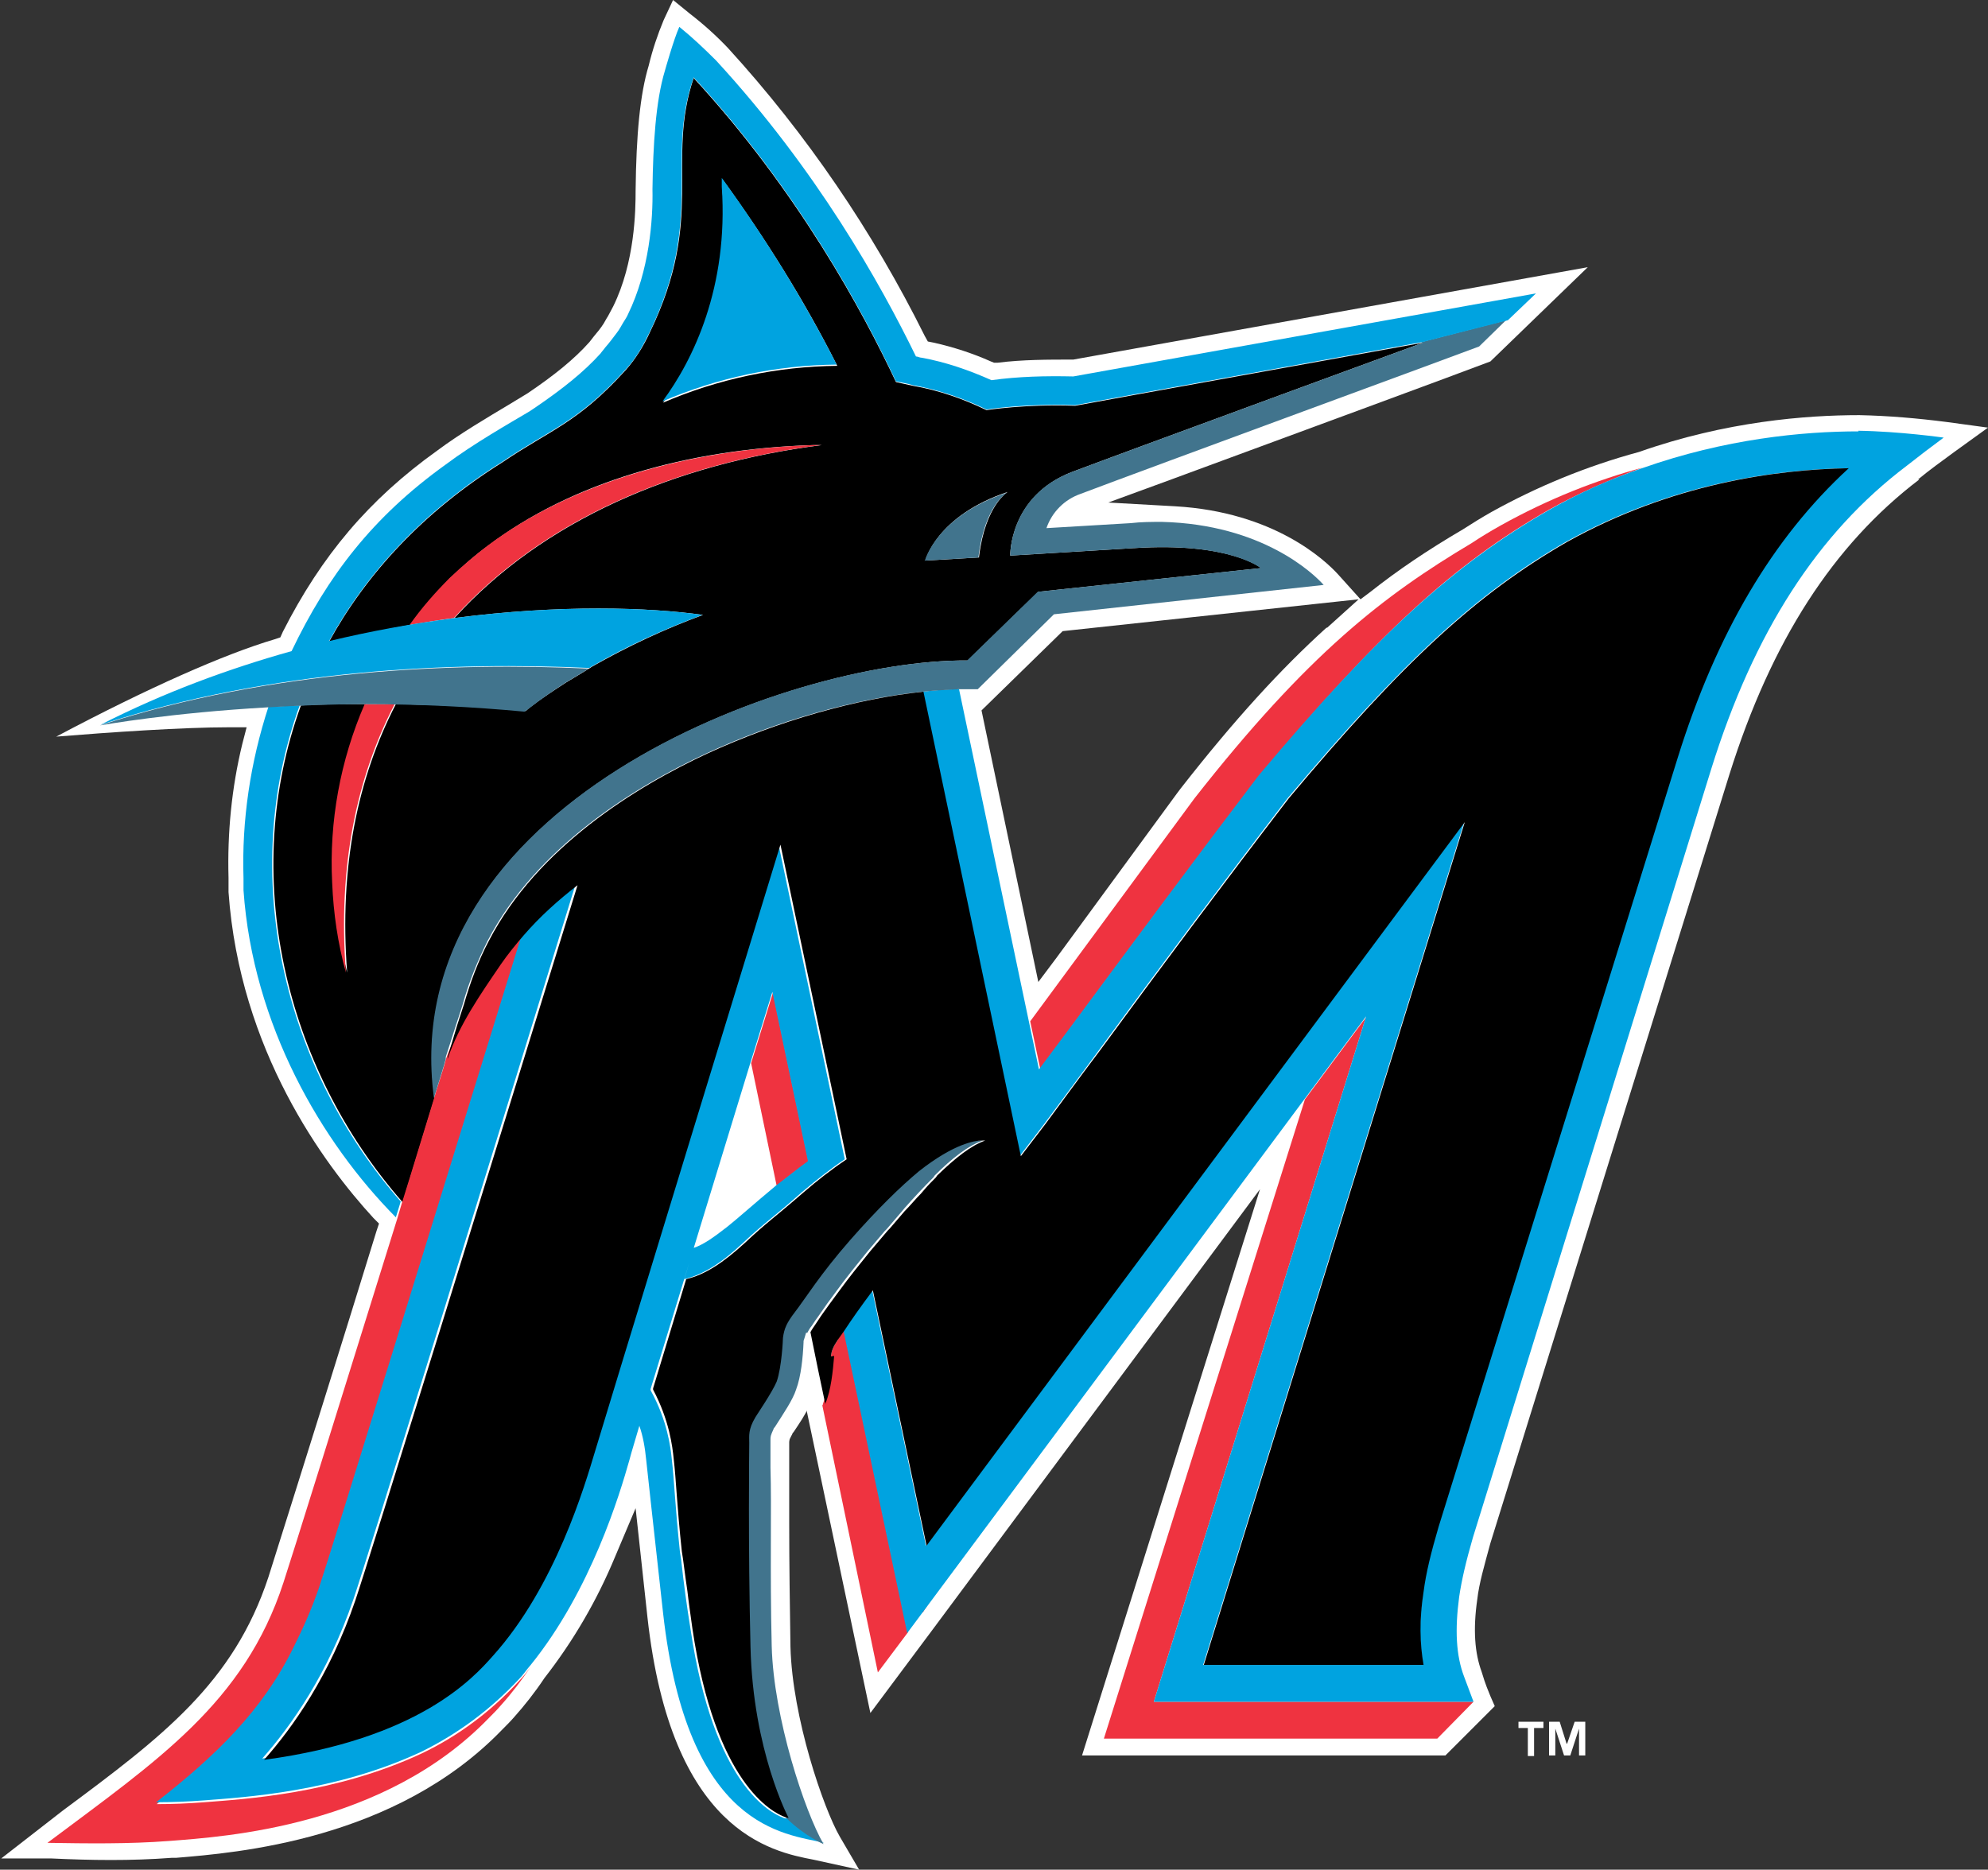 <?xml version="1.0" encoding="UTF-8"?><svg id="Layer_1" xmlns="http://www.w3.org/2000/svg" viewBox="0 0 31.84 29.95"><rect x="0" y="0" width="31.84" height="29.95" fill="#333333" stroke="none"/><defs><style>.cls-1{fill:#ef3340;}.cls-2{fill:#41748d;}.cls-3{fill:#fff;}.cls-4{fill:#00a3e0;}</style></defs><path class="cls-3" d="M30.72,7.68c.18-.15.39-.3.58-.44l.54-.39-.66-.09c-.47-.06-.93-.1-1.4-.11-.85,0-2.14.1-3.53.59-.85.23-1.64.56-2.36.96-.16.09-.32.19-.46.28-.58.34-1.05.66-1.48,1l-.16.12-.36-.4c-.21-.23-1.03-1-2.61-1.09l-1.07-.06,1.01-.37c1.71-.63,4.72-1.74,5.11-1.89l1.56-1.51-8.24,1.48c-.41,0-.81,0-1.21.05h-.06s-.05-.02-.05-.02c-.29-.13-.6-.23-.91-.3l-.1-.02-.05-.09c-.83-1.67-1.89-3.23-3.15-4.61-.19-.2-.39-.38-.61-.55l-.27-.22-.15.32c-.1.24-.18.48-.24.73-.14.46-.2,1.11-.21,2,0,.32-.01,1.15-.36,1.86l-.08.15s-.05.08-.07.12c-.05.08-.11.15-.16.21l-.07.09c-.24.27-.56.53-.99.82l-.28.17c-.35.21-.81.48-1.17.75-1.09.78-1.85,1.68-2.47,2.9l-.04.09-.09.03c-.81.24-2.03.78-3.5,1.56.86-.07,2.03-.15,2.77-.15h.28s-.07.27-.07.27c-.17.7-.24,1.42-.22,2.14v.23c.18,2.54,1.53,4.36,2.32,5.22l.09.09-.04.12c-.57,1.85-1.15,3.7-1.73,5.54-.56,1.7-1.7,2.56-3.29,3.74l-.99.77h.8c.63.03,1.28.04,1.93-.01h.07c.96-.08,3.51-.28,5.22-2.05.07-.07.14-.14.2-.21.16-.18.32-.38.48-.62.46-.59.84-1.24,1.13-1.94l.33-.78.19,1.75c.38,3.43,1.98,3.75,2.66,3.88l.73.16-.31-.53c-.26-.45-.76-1.9-.79-3.04-.01-.66-.02-1.32-.02-1.98,0-.35,0-.64,0-.88v-.48s.27-.49.27-.49l1.03,4.89,1-1.34h0s5.24-7.05,5.24-7.05l-2.85,9.07h5.82s.79-.79.79-.79l-.07-.16c-.1-.24-.11-.3-.14-.39-.11-.3-.14-.67-.07-1.16.03-.26.11-.53.21-.9l3.83-12.32c.67-2.13,1.66-3.67,3.04-4.72M21.25,10.05c-.74.67-1.48,1.48-2.34,2.58l-.06.08-1.92,2.62-.3.4-.91-4.35,1.3-1.27,4.74-.51s-.51.46-.51.46Z"/><path class="cls-3" d="M12.69,22.2c-.06.17-.32.55-.34.57-.05.08-.09.17-.1.26l.38.4s0-.17,0-.18v-.09c0-.06,0-.08.06-.19,0-.01.01-.02.02-.03.1-.15.19-.28.25-.42l-.19-.8c0,.16-.04.33-.08.48"/><path d="M18.16,8.78l-1.98.12s-.02-.95.99-1.34c1.01-.38,5.62-2.07,5.62-2.07l-4.53.82h0l-1.04.19c-.79-.03-1.42.07-1.42.07-.37-.18-.77-.32-1.18-.39-.09-.02-.18-.04-.27-.06-.53-1.13-1.58-3.07-3.24-4.87-.45,1.34.19,2.23-.7,4.07-.1.22-.23.43-.39.61-.77.85-1.2.95-1.98,1.48-1.26.79-2.17,1.78-2.77,2.87.43-.1.87-.19,1.3-.27.19-.26.41-.51.64-.75.19-.18.39-.36.61-.52,1.33-1.01,3.19-1.55,5.2-1.61h.14c-2.35.3-4.47,1.21-5.88,2.77,1.7-.22,3.12-.17,3.98-.05-.6.22-1.2.5-1.78.83l-.03.02-.13.08-.25.15c-.2.13-.4.26-.58.4h0s-.05.04-.07.06c-.69-.07-1.39-.1-2.08-.11-.61,1.18-.91,2.6-.78,4.3-.12-.47-.19-.95-.22-1.44-.05-.98.13-1.96.52-2.86-.36,0-.71,0-1.04.02-.98,2.7-.28,5.78,1.63,7.96l.51-1.67c-.62-4.68,5.64-7.03,8.54-7.01l1.13-1.1,3.57-.38s-.51-.42-2.03-.32M11.57,3s0-.08,0-.13c.69.95,1.31,1.94,1.84,2.99-.96.01-1.91.21-2.79.59.49-.66,1.06-1.83.95-3.44M15.68,8.93l-.86.05s.18-.72,1.32-1.1c0,0-.36.21-.46,1.04"/><path class="cls-1" d="M21.89,16.28l-.99,1.33-3.22,10.24h5.34s.58-.59.58-.59h-5.12l3.4-10.98ZM17.15,16.46c.83-1.12,1.96-2.65,3.02-4.03h0c1.9-2.28,3.11-3.39,4.63-4.26.48-.27.99-.49,1.51-.68-.74.2-1.51.5-2.28.93-.16.09-.31.18-.46.28-1.41.84-2.62,1.77-4.44,4.09l-2.63,3.57.16.76.5-.67M14.78,25.83l.03-.05.03-.04.02-.03-.09.11s0,0,0,0ZM12.93,21.36l.12.58-.12-.58ZM13.42,21.46c-.08.12-.1.18-.11.25v.02c-.02.24-.05.55-.13.76,0,0,0,.02-.01.02l.89,4.28.48-.64-1.02-4.84c-.04.05-.07.1-.1.14M6.75,28.09c-1.39.65-2.85.73-3.48.78-.26.02-.51.03-.76.03.95-.74,1.7-1.47,2.21-2.5.14-.28.28-.59.4-.94.18-.52,1.97-6.33,3.25-10.47-.13.15-.26.31-.37.47-.32.47-.67.97-.86,1.51-.01.04-.02.08-.03.11-.05.17-.11.34-.16.52-.17.55-.34,1.12-.51,1.66l-.08.27h0c-.94,3.02-1.71,5.49-1.82,5.82-.63,1.93-2.02,2.85-3.78,4.17.63.01,1.3.02,1.95-.03.9-.07,3.44-.23,5.12-1.97.07-.07.13-.13.19-.2.18-.2.33-.4.48-.62-.06.08-.12.16-.19.23-.44.48-.97.88-1.56,1.16M12.44,19c.15-.13.32-.26.51-.39l-.57-2.71-.35,1.13.41,1.97ZM13.25,20.88l.14-.19-.14.19M13.25,20.88c-.07.1-.14.19-.19.27l.19-.27"/><path class="cls-4" d="M12.6,29.13s-.03,0-.05-.01c-.22-.08-1.12-.54-1.49-3.02-.06-.37-.11-.74-.15-1.11l-.02-.13c-.08-.76-.09-1.14-.13-1.48-.02-.2-.07-.62-.34-1.11,0,0,0-.01,0-.02h0s1.6-5.23,1.6-5.23l.35-1.13.57,2.71c-.18.13-.35.27-.51.39-.36.3-.64.55-.78.66-.23.18-.39.29-.54.34l-.15.5c.3-.07.6-.26.94-.58.35-.33.49-.41.94-.81.25-.21.48-.39.69-.53l-1.06-5.04-2.97,9.71c-.15.53-.63,2.16-1.64,3.28-.31.34-1.19,1.32-3.66,1.65.46-.52,1.05-1.35,1.46-2.55.2-.58,2.28-7.31,3.56-11.46-.31.24-.6.51-.86.8-1.28,4.14-3.07,9.94-3.25,10.47-.12.35-.26.66-.4.94-.5,1.03-1.26,1.76-2.21,2.5.25,0,.51-.01.77-.03.63-.05,2.09-.13,3.48-.78.59-.29,1.11-.68,1.56-1.16.07-.07.12-.15.19-.23.97-1.2,1.43-2.75,1.58-3.28l.03-.11.13-.44c.06.17.09.35.11.55,0,0,.11,1.02.27,2.45.39,3.47,1.95,3.53,2.58,3.68,0,0-.29-.12-.6-.42M29.77,6.91c-.9,0-2.14.12-3.47.59-.5.17-1,.39-1.51.68-1.51.87-2.73,1.98-4.63,4.24h0c-1.02,1.34-2.02,2.69-3.02,4.04l-.5.67-.16-.76-1.12-5.33c-.2,0-.4.02-.59.04l1.56,7.44.39-.51c.18-.24.49-.66.89-1.2.99-1.35,1.99-2.69,3.01-4.02,1.85-2.2,3.02-3.28,4.46-4.11,1.67-.93,3.34-1.16,4.51-1.18-1.22,1.13-2.11,2.65-2.74,4.64l-3.82,12.32c-.12.41-.2.73-.24,1.04-.06.45-.06.83,0,1.17h-3.52l4.18-13.5-8.62,11.59-.86-4.09c-.18.24-.35.48-.46.65l1.02,4.84,6.36-8.55.99-1.33-3.4,10.98h5.12c-.1-.27-.12-.32-.15-.4-.13-.34-.15-.75-.08-1.28.04-.27.11-.57.22-.95l3.82-12.32c.68-2.18,1.7-3.77,3.13-4.85.19-.15.4-.31.59-.45,0,0-.7-.1-1.37-.11"/><path class="cls-2" d="M12.93,21.35s.04-.08.07-.11l.06-.09.19-.27.14-.19c.16-.22.33-.43.5-.64l.28-.33.03-.03c.08-.09.16-.19.24-.28l.05-.06c.15-.17.3-.33.46-.49l.02-.03h0c.28-.28.54-.48.77-.56-.02,0-.03,0-.05,0-.12,0-.45.04-1.01.49-.29.25-.66.61-1.1,1.1-.49.56-.72.94-.89,1.16-.13.16-.17.25-.19.41,0,.03-.02.47-.1.7-.06.17-.32.55-.34.57-.12.2-.11.3-.1.41,0,.11-.02,1.61.02,3.27s.61,2.74.61,2.74h0c.31.3.6.42.6.42-.3-.52-.8-2.02-.83-3.17-.03-1.2,0-2.25-.02-2.86,0-.14,0-.27,0-.41v-.03c0-.06,0-.07.05-.18,0-.01.01-.02.02-.03.14-.22.29-.44.34-.6.08-.21.11-.52.12-.76v-.02s.03-.09.04-.13c0,0,0,0,0,0Z"/><path class="cls-4" d="M6.43,19.26c-1.91-2.17-2.61-5.26-1.63-7.96-.16,0-.33.02-.5.02-.29.89-.43,1.82-.4,2.75,0,0,0,.02,0,.02v.02s0,.03,0,.04v.11c.15,2.16,1.25,4.04,2.44,5.24h0s.08-.26.08-.26"/><path class="cls-2" d="M22.78,5.49l-4.52.82,4.53-.82s-4.61,1.69-5.62,2.07c-1.01.38-.99,1.34-.99,1.34l1.98-.12c1.52-.1,2.03.32,2.03.32l-3.57.38-1.13,1.1c-2.9-.02-9.16,2.33-8.54,7.01l.16-.52.03-.11v-.03s.16-.5.16-.5c.04-.12.08-.24.11-.34.1-.36.24-.7.4-1.02.78-1.5,2.36-2.47,3.5-3,1.12-.52,2.39-.88,3.46-.99.2-.02.4-.03.59-.04h.07s.23,0,.23,0l1.22-1.2,4.32-.47c-.16-.18-.98-.97-2.59-1.01-.17,0-.33,0-.5.02l-1.35.08c.09-.26.29-.46.55-.55,1-.38,6.34-2.34,6.38-2.36l.43-.42s-1.36.35-1.36.35Z"/><path class="cls-1" d="M5.32,14.14c.02.49.09.97.22,1.44-.13-1.7.17-3.12.78-4.3-.16,0-.32,0-.48,0-.39.9-.57,1.88-.52,2.86M13.15,7.13h-.14c-2.01.07-3.86.61-5.2,1.61-.21.16-.41.33-.61.52-.23.23-.45.48-.64.75.24-.04.48-.08.71-.11,1.41-1.56,3.52-2.47,5.88-2.77"/><path class="cls-4" d="M11.56,2.86c0,.06,0,.11,0,.13.11,1.61-.46,2.78-.95,3.44.88-.38,1.83-.58,2.79-.59-.53-1.04-1.15-2.04-1.84-2.99"/><path class="cls-2" d="M14.81,8.98l.86-.05c.1-.84.46-1.04.46-1.04-1.14.38-1.32,1.1-1.32,1.1M5.84,11.28c.86,0,1.71.04,2.56.12l.07-.05h0c.19-.15.38-.28.58-.41.08-.05.17-.1.25-.15l.13-.08c-2.16-.1-5.06.01-7.83.91.07-.01,1.11-.2,2.7-.29.51-.03,1.02-.05,1.54-.05"/><path class="cls-4" d="M9.44,10.7l.03-.02c.57-.33,1.16-.6,1.78-.83-.85-.12-2.28-.17-3.97.05-.68.09-1.35.21-2.01.37.6-1.09,1.51-2.08,2.77-2.87.78-.53,1.21-.63,1.98-1.48.2-.22.29-.41.39-.61.88-1.84.24-2.74.7-4.07,1.66,1.8,2.71,3.74,3.24,4.87.09.02.18.03.27.06.34.06.75.18,1.18.39,0,0,.63-.1,1.42-.07l1.04-.19,4.52-.82,1.37-.35.45-.43-7.41,1.33c-.44-.01-.88,0-1.31.06-.36-.16-.73-.29-1.12-.36-.03,0-.06-.02-.09-.02-.57-1.17-1.59-2.99-3.2-4.74-.19-.19-.38-.37-.59-.54-.09.2-.23.7-.23.7-.15.49-.19,1.2-.2,1.9.01.49-.05,1.3-.39,2-.02.05-.05.09-.08.14-.03.05-.06.11-.1.16-.06.08-.12.16-.19.24-.02.03-.05.06-.07.09-.27.3-.61.57-1.05.87l-.09.06c-.32.19-.9.52-1.34.85-1.17.84-1.89,1.78-2.47,2.99-1,.28-2.04.66-3.06,1.18h0c2.77-.9,5.67-1.01,7.83-.91"/><path d="M13.31,21.73v-.02c.01-.07.03-.13.11-.25l.1-.14c.11-.17.28-.41.46-.65l.86,4.09,8.62-11.59-4.18,13.5h3.52c-.06-.34-.07-.72,0-1.17.04-.31.12-.63.24-1.04l3.83-12.32c.62-1.99,1.52-3.52,2.74-4.64-1.17.02-2.84.25-4.51,1.18-1.44.83-2.61,1.9-4.46,4.11-1.02,1.33-2.02,2.67-3.01,4.02-.4.53-.71.96-.89,1.2l-.39.51-1.56-7.44c-1.07.11-2.33.47-3.46.99-1.14.53-2.72,1.5-3.5,3-.17.32-.3.67-.4,1.02l-.11.34-.15.5v.03c.18-.54.53-1.04.85-1.51.11-.16.24-.32.37-.47.26-.3.55-.56.86-.8-1.28,4.15-3.36,10.88-3.56,11.46-.41,1.2-1,2.03-1.46,2.55,2.47-.33,3.35-1.31,3.66-1.66,1.01-1.12,1.48-2.75,1.64-3.28.01-.05,2.97-9.72,2.97-9.72l1.06,5.04c-.24.16-.47.34-.69.53-.46.4-.59.48-.94.81-.35.32-.64.51-.94.58l-.53,1.75v.02c.26.49.31.91.33,1.11.04.34.05.73.13,1.48l.02.13.04.3.03.21c.02.18.05.38.08.6.37,2.48,1.27,2.94,1.49,3.02.03.01.05.01.05.01h0s-.57-1.07-.61-2.74c-.04-1.66-.02-3.16-.02-3.27s-.02-.21.1-.41c.01-.02.27-.4.34-.57.08-.23.1-.67.1-.7.02-.15.06-.24.19-.41.17-.22.4-.6.89-1.16.44-.5.8-.85,1.1-1.1.56-.44.89-.49,1.01-.49.02,0,.03,0,.05,0-.23.08-.48.28-.77.56h0l-.02.03c-.06.06-.12.12-.18.19l-.06.07c-.09.09-.17.19-.26.28l-.24.28-.03.03-.28.33c-.17.21-.34.42-.5.64l-.14.19c-.07.1-.14.19-.19.27l-.06.09s-.05.07-.07.11h0s.12.59.12.59l.12.57v-.02c.09-.21.12-.52.14-.76"/><path class="cls-3" d="M25.09,27.93h0l-.11-.35h-.17v.54h.1v-.43h0l.14.43h.1l.14-.43h0v.43h.1v-.54h-.17s-.12.35-.12.35ZM24.32,27.68h.15v.45h.1v-.45h.15v-.1h-.4v.1Z"/></svg>